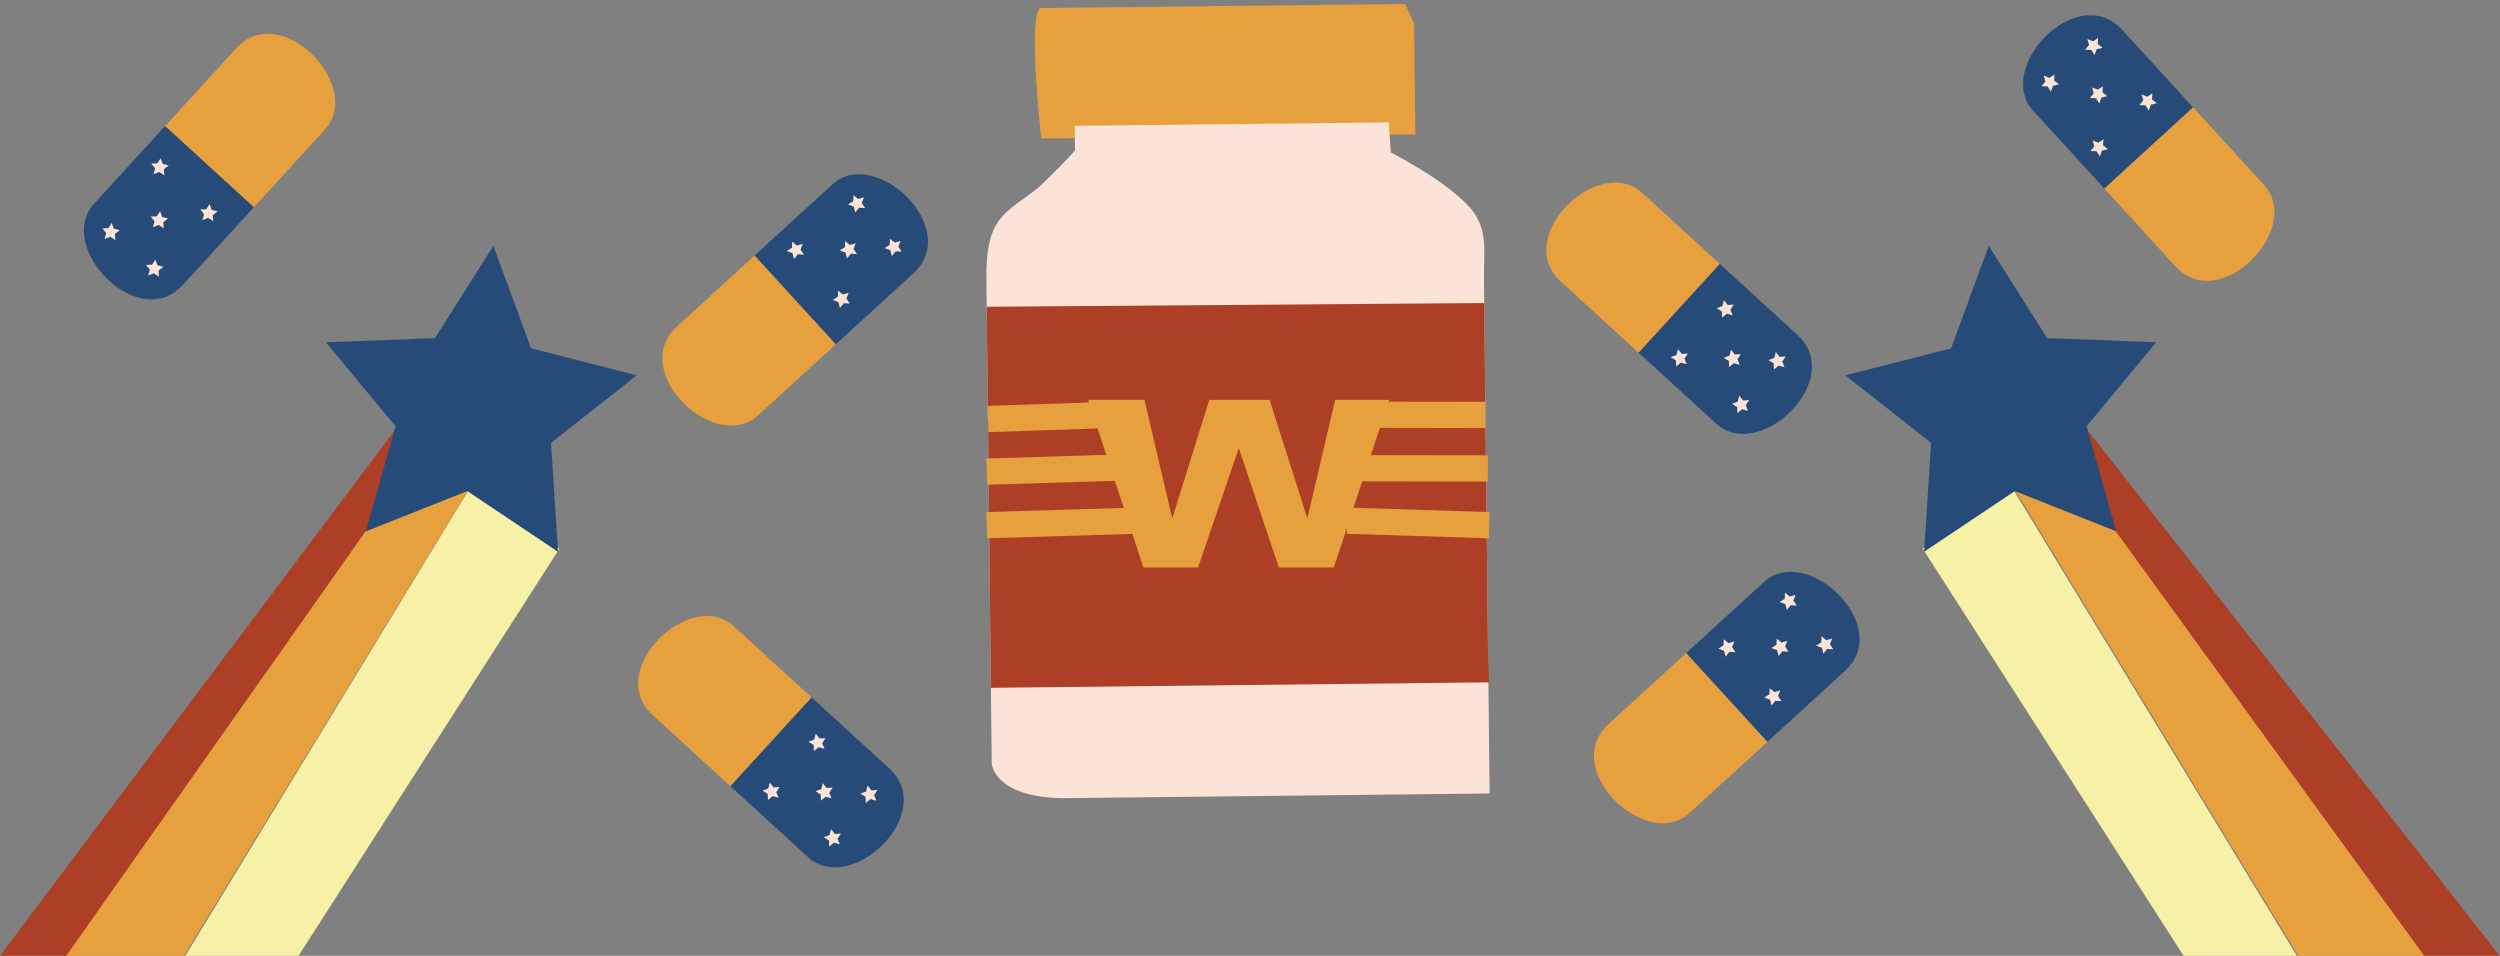 <?xml version="1.0" encoding="UTF-8"?> <svg xmlns="http://www.w3.org/2000/svg" width="905" height="346" viewBox="0 0 905 346"><rect x="0" y="0" width="905" height="346" fill="#808080" stroke="none"/><g fill="none" fill-rule="evenodd"><g><path fill="#E7A03E" d="M19.354 1.455L151.548 0l3.27 6.99.444 40.233-135.388 1.49s-4.94-42.739-.52-47.258" transform="translate(0 .5) translate(357.082 .94)"></path><path fill="#FCE3D7" d="M31.959 44.11l.098 8.94c-3.736 4.151-7.682 8.132-11.702 12.006-5.21 5.021-12.882 8.384-16.732 14.72C.009 85.724-.06 94.549.015 101.305l1.61 146.244.301 27.46s.772 12.127 25.686 12.491l154.545-1.7-.484-44.065-.1-8.941-1.37-124.531-.092-8.442c-.12-10.892 1.959-19.394-6.522-27.647-7.821-7.611-17.694-13.275-27.198-18.466l-.758-10.85L31.96 44.109z" transform="translate(0 .5) translate(357.082 .94)"></path><path fill="#AD3F26" d="M0.106 109.607L180.204 108.263 181.574 232.794 181.968 245.564 1.624 247.549z" transform="translate(0 .5) translate(357.082 .94)"></path><path fill="#E7A03E" d="M76.621 203.976L56.843 203.976 36.826 143.302 57.202 143.302 67.271 186.21 80.696 143.302 102.512 143.302 116.176 186.21 126.245 143.302 145.784 143.302 125.766 203.976 105.869 203.976 91.364 160.776z" transform="translate(0 .5) translate(357.082 .94)"></path><path stroke="#E7A03E" stroke-width="9.5" d="M.569 150.246L57.091 148.326M.115 169.289L59.05 167.488M.115 188.684L59.05 186.883M130.602 187.057L182.012 188.681M129.344 168.051L181.515 168.139M128.472 148.681L180.643 148.769" transform="translate(0 .5) translate(357.082 .94)"></path></g><g><path fill="#274B78" d="M61.508 87.29L33.385 61.572l29.392-32.14L90.9 55.15c17.749 16.234-13.826 46.375-29.392 32.14" transform="translate(0 .5) translate(231 222.5)"></path><path fill="#E7A03E" d="M34.654 3.714l28.123 25.718-29.392 32.14L5.262 35.854c-17.75-16.235 13.825-46.375 29.392-32.14" transform="translate(0 .5) translate(231 222.5)"></path><path fill="#FCE3D7" d="M51.251 61.892L50.018 63.734 50.836 65.793 48.704 65.19 46.998 66.605 46.913 64.39 45.04 63.204 47.12 62.439 47.669 60.292 49.039 62.033zM70.435 62.108L69.202 63.95 70.02 66.01 67.887 65.407 66.181 66.821 66.096 64.607 64.223 63.421 66.303 62.656 66.852 60.508 68.223 62.25zM67.873 44.178L66.64 46.02 67.458 48.08 65.326 47.476 63.62 48.891 63.535 46.676 61.662 45.491 63.742 44.725 64.291 42.578 65.661 44.32zM86.658 62.962L85.425 64.804 86.243 66.864 84.11 66.261 82.404 67.675 82.319 65.46 80.446 64.275 82.526 63.51 83.075 61.362 84.446 63.104zM73.423 78.758L72.19 80.6 73.008 82.66 70.876 82.057 69.17 83.471 69.085 81.257 67.212 80.071 69.292 79.306 69.841 77.158 71.211 78.9z" transform="translate(0 .5) translate(231 222.5)"></path></g><g><path fill="#274B78" d="M3.714 61.508l25.718-28.123 32.14 29.392L35.854 90.9C19.62 108.649-10.52 77.074 3.714 61.508" transform="translate(0 .5) translate(30.359 11.717)"></path><path fill="#E7A03E" d="M87.29 34.654L61.572 62.777l-32.14-29.392L55.15 5.262c16.235-17.75 46.376 13.825 32.14 29.392" transform="translate(0 .5) translate(30.359 11.717)"></path><path fill="#FCE3D7" d="M29.112 51.251L27.27 50.018 25.211 50.837 25.814 48.704 24.399 46.998 26.614 46.913 27.8 45.04 28.565 47.12 30.712 47.669 28.971 49.04zM28.896 70.435L27.054 69.202 24.994 70.02 25.598 67.888 24.183 66.182 26.398 66.097 27.583 64.224 28.349 66.304 30.496 66.853 28.754 68.223zM46.826 67.874L44.984 66.641 42.925 67.459 43.528 65.326 42.113 63.62 44.328 63.535 45.514 61.662 46.279 63.742 48.426 64.291 46.685 65.662zM27.188 87.939L25.346 86.706 23.286 87.524 23.89 85.391 22.475 83.685 24.69 83.6 25.876 81.727 26.641 83.807 28.788 84.356 27.046 85.727zM11.392 74.704L9.55 73.471 7.49 74.29 8.094 72.157 6.679 70.451 8.894 70.366 10.079 68.493 10.844 70.573 12.992 71.122 11.25 72.493z" transform="translate(0 .5) translate(30.359 11.717)"></path></g><g><path fill="#AD3F26" d="M24.098 257.123L134 102.123 144.5 64.623 0 257z" transform="translate(0 .5) translate(0 88.5)"></path><path fill="#F6F1A7" d="M202.5 109.623L108 257.123 67 257.123 169.5 88.623z" transform="translate(0 .5) translate(0 88.5)"></path><path fill="#E7A03E" d="M23.988 257L66.5 257.123 170 87.623 132.5 103.123z" transform="translate(0 .5) translate(0 88.5)"></path><path fill="#274B78" d="M201.999 110.746L169.161 88.763 132.435 103.351 143.195 65.327 117.971 34.907 157.46 33.389 178.597 0 192.242 37.087 230.529 46.871 199.474 71.309z" transform="translate(0 .5) translate(0 88.5)"></path></g><g><path fill="#AD3F26" d="M209.543 257L96.528 102.123 86.028 64.623 237 257.123z" transform="translate(0 .5) translate(668 88.5)"></path><path fill="#F6F1A7" d="M28.029 109.623L122.528 257.123 163.529 257.123 61.029 88.623z" transform="translate(0 .5) translate(668 88.5)"></path><path fill="#E7A03E" d="M209.543 257L164.029 257.123 61.529 88.623 97.028 102.123z" transform="translate(0 .5) translate(668 88.5)"></path><path fill="#274B78" d="M28.529 110.746L61.368 88.763 98.094 103.351 87.334 65.326 112.558 34.906 73.069 33.389 51.932 0 38.287 37.087 0 46.871 31.055 71.309z" transform="translate(0 .5) translate(668 88.5)"></path></g><g><path fill="#274B78" d="M3.714 34.654l25.718 28.123 32.14-29.392L35.854 5.262C19.62-12.488-10.52 19.087 3.714 34.654" transform="translate(0 .5) translate(732.342 5)"></path><path fill="#E7A03E" d="M87.29 61.508L61.572 33.385l-32.14 29.392L55.15 90.9c16.235 17.749 46.375-13.826 32.14-29.392" transform="translate(0 .5) translate(732.342 5)"></path><path fill="#FCE3D7" d="M29.112 44.91L27.27 46.143 25.211 45.324 25.814 47.457 24.399 49.163 26.614 49.248 27.8 51.121 28.565 49.041 30.712 48.492 28.971 47.121zM28.895 25.726L27.053 26.959 24.994 26.141 25.597 28.274 24.182 29.98 26.397 30.065 27.583 31.938 28.348 29.858 30.495 29.309 28.754 27.938zM46.826 28.288L44.984 29.521 42.924 28.703 43.528 30.835 42.113 32.541 44.328 32.626 45.513 34.499 46.279 32.419 48.426 31.87 46.684 30.5zM27.188 8.223L25.346 9.456 23.286 8.638 23.889 10.77 22.475 12.476 24.69 12.561 25.875 14.434 26.64 12.354 28.788 11.805 27.046 10.435zM11.392 21.457L9.55 22.69 7.49 21.872 8.093 24.005 6.679 25.711 8.894 25.796 10.079 27.668 10.844 25.588 12.992 25.04 11.25 23.669z" transform="translate(0 .5) translate(732.342 5)"></path></g><g><path fill="#274B78" d="M61.508 3.714L33.385 29.432l29.392 32.14L90.9 35.855C108.649 19.62 77.075-10.52 61.508 3.714" transform="translate(0 .5) translate(577 206.5)"></path><path fill="#E7A03E" d="M34.654 87.29l28.123-25.718-29.392-32.14L5.262 55.15c-17.75 16.235 13.825 46.375 29.392 32.14" transform="translate(0 .5) translate(577 206.5)"></path><path fill="#FCE3D7" d="M51.252 29.112L50.018 27.27 50.837 25.211 48.704 25.814 46.998 24.399 46.913 26.614 45.04 27.8 47.12 28.565 47.669 30.712 49.04 28.971zM70.435 28.895L69.202 27.053 70.02 24.994 67.887 25.597 66.181 24.183 66.096 26.397 64.223 27.583 66.303 28.348 66.852 30.496 68.223 28.754zM67.873 46.826L66.64 44.984 67.459 42.924 65.326 43.528 63.62 42.113 63.535 44.328 61.662 45.513 63.742 46.279 64.291 48.426 65.661 46.684zM86.658 28.042L85.425 26.2 86.243 24.14 84.11 24.743 82.404 23.329 82.319 25.544 80.446 26.729 82.526 27.494 83.075 29.642 84.446 27.9zM73.424 12.245L72.19 10.403 73.009 8.344 70.876 8.947 69.17 7.533 69.085 9.747 67.212 10.933 69.292 11.698 69.841 13.846 71.212 12.104z" transform="translate(0 .5) translate(577 206.5)"></path></g><g><path fill="#274B78" d="M61.508 3.714L33.385 29.432l29.392 32.14L90.9 35.854C108.649 19.62 77.074-10.52 61.508 3.714" transform="translate(0 .5) translate(239.764 62.579)"></path><path fill="#E7A03E" d="M34.654 87.29l28.123-25.718-29.392-32.14L5.262 55.15c-17.75 16.235 13.825 46.375 29.392 32.14" transform="translate(0 .5) translate(239.764 62.579)"></path><path fill="#FCE3D7" d="M51.251 29.112L50.018 27.27 50.836 25.21 48.704 25.814 46.998 24.399 46.913 26.614 45.04 27.8 47.12 28.565 47.669 30.712 49.039 28.97zM70.435 28.896L69.202 27.054 70.02 24.994 67.887 25.598 66.181 24.183 66.096 26.398 64.224 27.583 66.304 28.348 66.852 30.496 68.223 28.754zM67.873 46.826L66.64 44.984 67.459 42.925 65.326 43.528 63.62 42.113 63.535 44.328 61.662 45.514 63.742 46.279 64.291 48.426 65.662 46.685zM86.658 28.042L85.425 26.2 86.243 24.14 84.11 24.743 82.404 23.329 82.319 25.543 80.446 26.729 82.526 27.494 83.075 29.642 84.446 27.9zM73.423 12.246L72.19 10.404 73.008 8.344 70.876 8.948 69.17 7.533 69.085 9.748 67.212 10.933 69.292 11.698 69.841 13.846 71.211 12.104z" transform="translate(0 .5) translate(239.764 62.579)"></path></g><g><path fill="#274B78" d="M61.508 87.29L33.385 61.572l29.392-32.14L90.9 55.15c17.749 16.235-13.825 46.375-29.392 32.14" transform="translate(0 .5) translate(559.764 65.579)"></path><path fill="#E7A03E" d="M34.654 3.714l28.123 25.718-29.392 32.14L5.262 35.854C-12.488 19.62 19.087-10.52 34.654 3.714" transform="translate(0 .5) translate(559.764 65.579)"></path><path fill="#FCE3D7" d="M51.252 61.892L50.018 63.734 50.837 65.793 48.704 65.19 46.998 66.605 46.913 64.39 45.04 63.204 47.12 62.439 47.669 60.292 49.04 62.034zM70.435 62.109L69.202 63.951 70.02 66.01 67.887 65.407 66.181 66.822 66.096 64.607 64.223 63.421 66.303 62.656 66.852 60.509 68.223 62.25zM67.873 44.178L66.64 46.02 67.459 48.08 65.326 47.476 63.62 48.891 63.535 46.676 61.662 45.491 63.742 44.725 64.291 42.578 65.661 44.32zM86.658 62.963L85.425 64.805 86.243 66.864 84.11 66.261 82.404 67.676 82.319 65.461 80.446 64.275 82.526 63.51 83.075 61.363 84.446 63.104zM73.424 78.759L72.19 80.601 73.009 82.66 70.876 82.057 69.17 83.472 69.085 81.257 67.212 80.071 69.292 79.306 69.841 77.159 71.212 78.9z" transform="translate(0 .5) translate(559.764 65.579)"></path></g></g></svg> 
